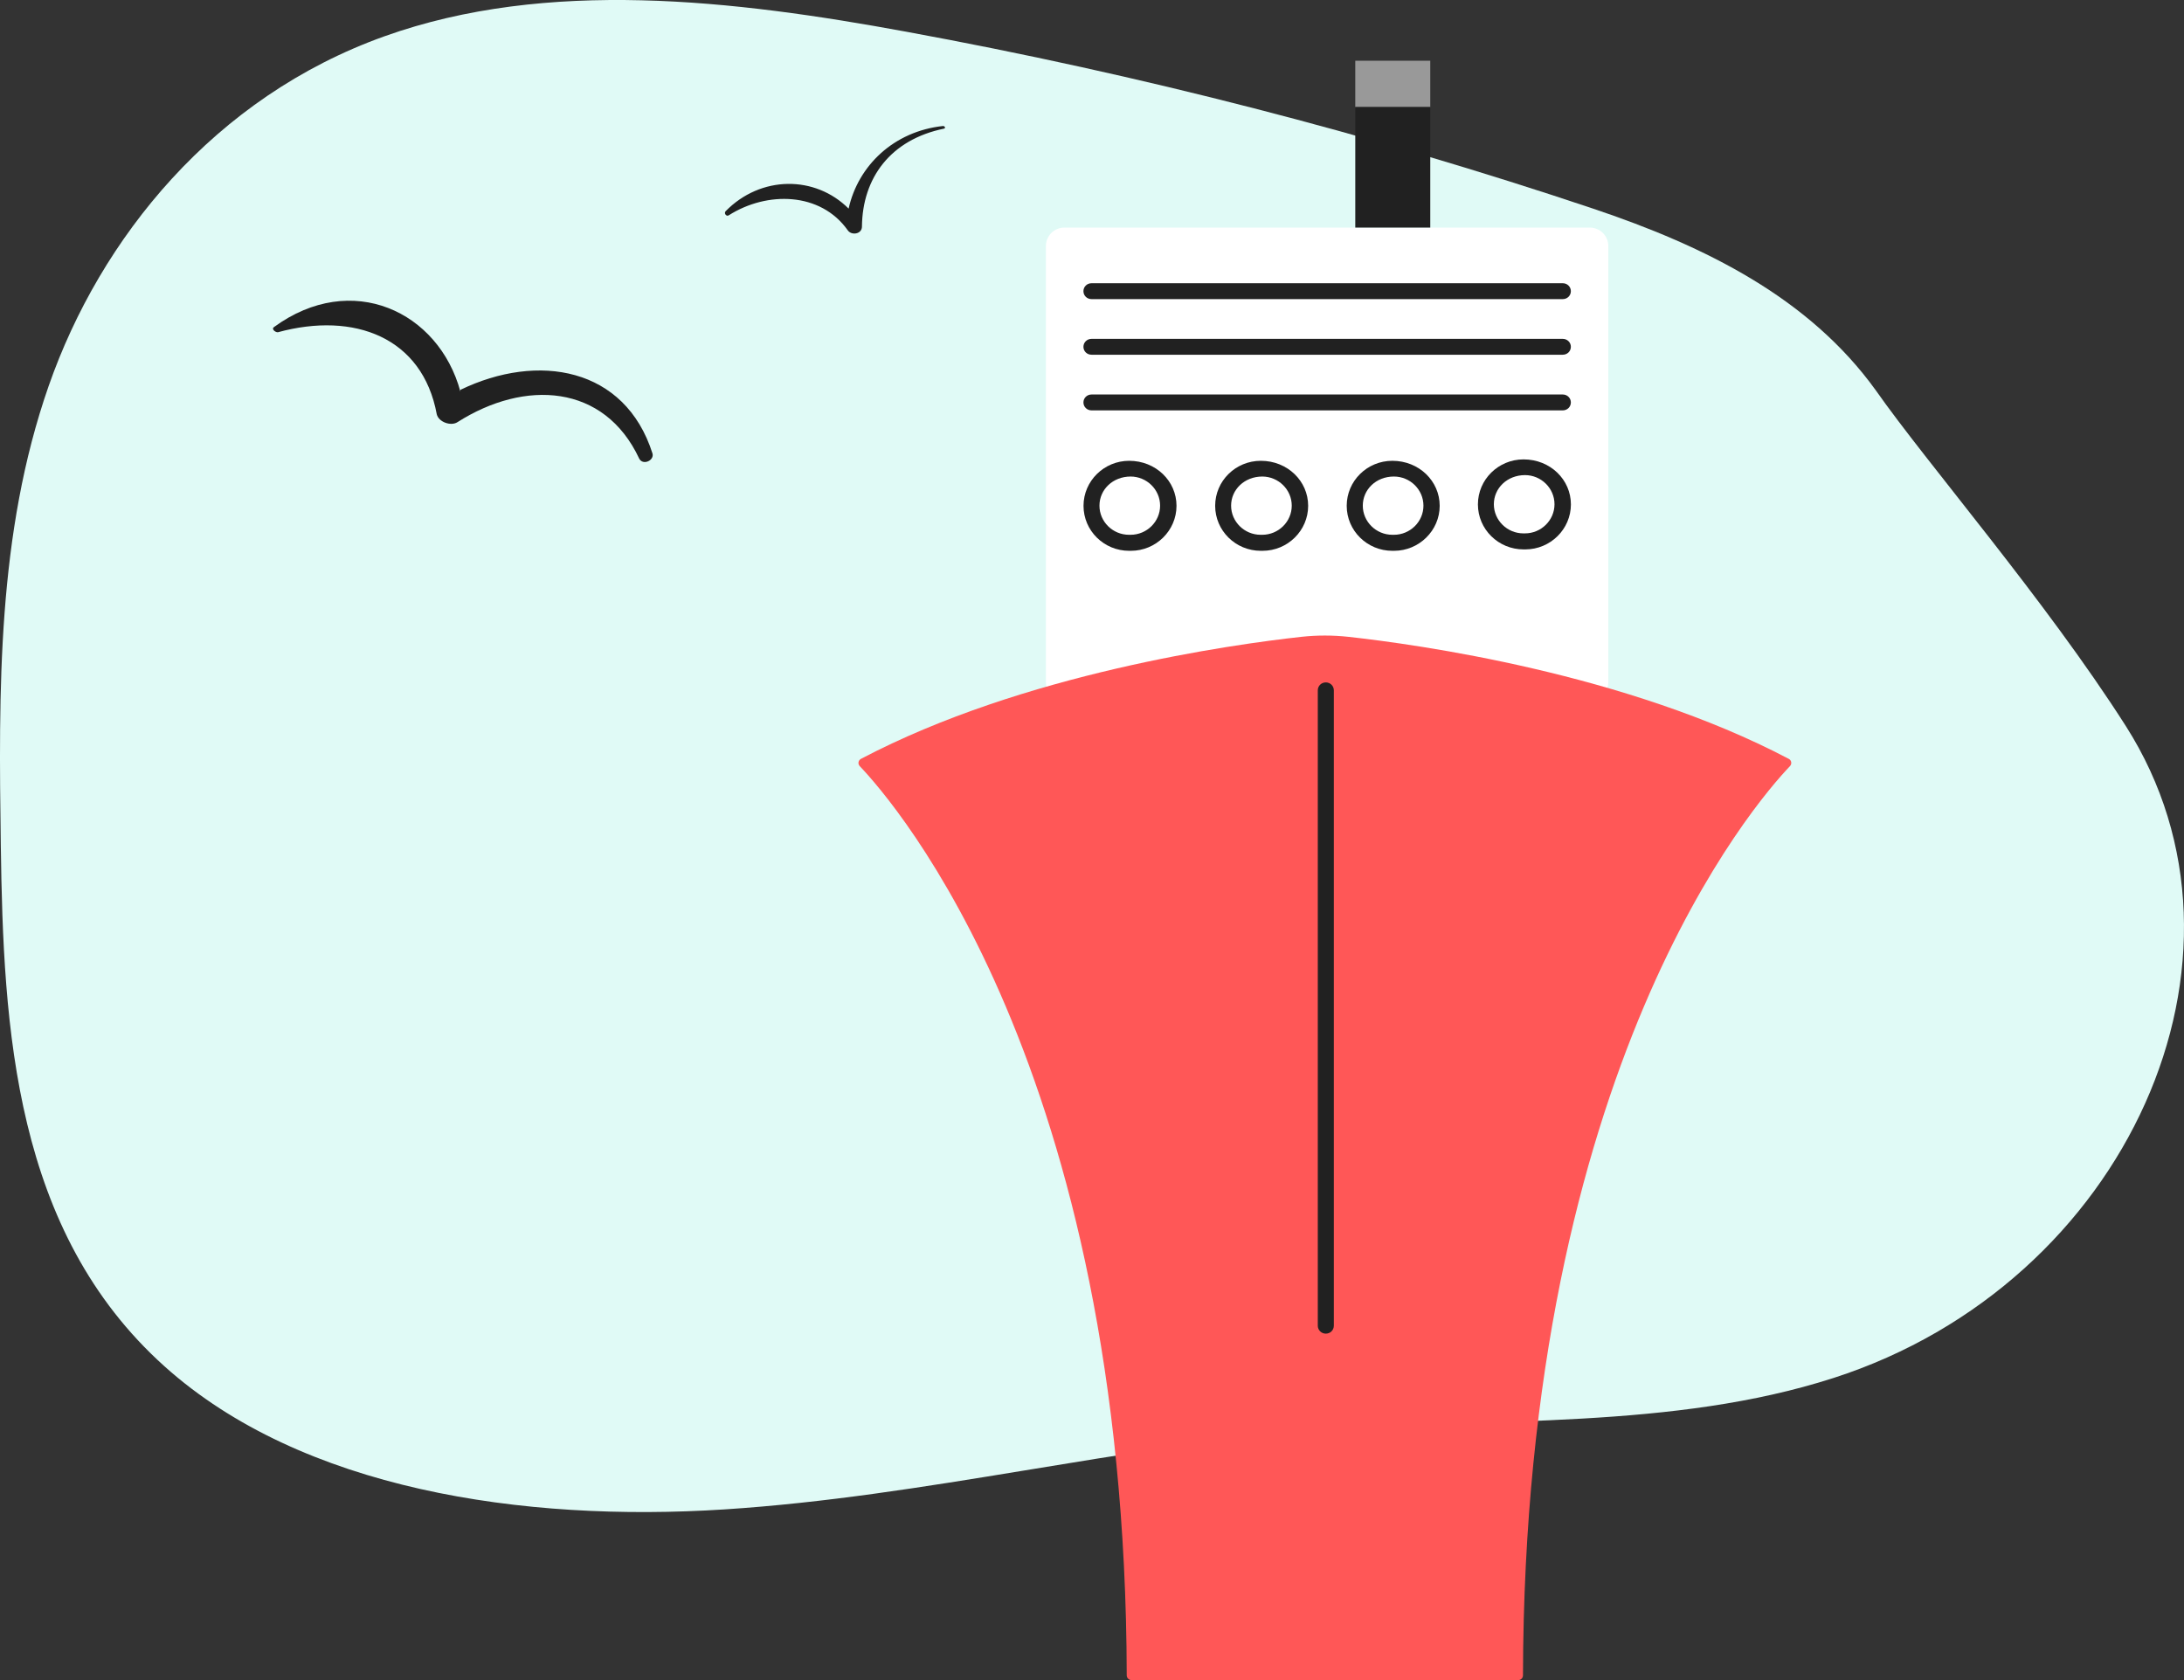 <svg width="104" height="80" viewBox="0 0 104 80" fill="none" xmlns="http://www.w3.org/2000/svg">
<rect x="0" y="0" width="104" height="80" fill="#333333" stroke="none"/>
<path d="M89.32 18.581C86.166 14.206 81.265 11.745 75.837 9.926C65.255 6.378 54.316 3.562 43.175 1.514C34.943 0 26.058 -1.042 18.311 1.727C10.205 4.624 4.783 11.325 2.319 18.374C-0.143 25.422 -0.063 32.889 0.038 40.23C0.156 48.993 0.675 58.634 7.835 65.062C14.375 70.932 24.897 72.492 34.489 71.874C44.082 71.256 53.397 68.824 62.977 68.1C71.153 67.481 79.66 68.08 87.315 65.614C101.299 61.111 108.257 45.593 101.229 34.571C97.392 28.554 91.772 22.08 89.32 18.581Z" fill="#E0FAF6"/>
<path d="M34.551 10.059C36.231 8.344 38.82 8.344 40.41 9.934C40.864 7.883 42.567 6.251 44.905 6C44.996 6 45.042 6.105 44.951 6.126C42.408 6.649 41.068 8.469 41.045 10.792C41.045 11.148 40.546 11.231 40.364 10.959C39.07 9.139 36.527 9.097 34.71 10.248C34.597 10.332 34.46 10.164 34.551 10.059Z" fill="#212121"/>
<path d="M21.924 18.563C25.619 16.777 29.765 17.483 31.071 21.594C31.162 21.926 30.621 22.175 30.441 21.843C28.773 18.272 24.988 18.064 21.789 20.099C21.474 20.307 20.888 20.099 20.798 19.725C20.122 16.071 16.878 14.825 13.228 15.822C13.093 15.822 12.913 15.656 13.048 15.573C16.743 12.874 20.888 14.825 21.924 18.646V18.563Z" fill="#212121"/>
<path d="M49.805 11.716C49.805 11.231 50.198 10.838 50.682 10.838H75.709C76.194 10.838 76.587 11.231 76.587 11.716V32.474C76.587 32.959 76.194 33.352 75.709 33.352H50.682C50.198 33.352 49.805 32.959 49.805 32.474V11.716Z" fill="white"/>
<path d="M74.419 16.891H51.976C51.762 16.891 51.592 16.724 51.592 16.514C51.592 16.303 51.762 16.136 51.976 16.136H74.419C74.633 16.136 74.803 16.303 74.803 16.514C74.803 16.724 74.633 16.891 74.419 16.891Z" fill="#212121"/>
<path d="M74.419 14.243H51.976C51.762 14.243 51.592 14.076 51.592 13.865C51.592 13.654 51.762 13.487 51.976 13.487H74.419C74.633 13.487 74.803 13.654 74.803 13.865C74.803 14.076 74.633 14.243 74.419 14.243Z" fill="#212121"/>
<path d="M68.108 2.892H64.537V5.099H68.108V2.892Z" fill="#999999"/>
<path d="M68.108 5.098H64.537V10.837H68.108V5.098Z" fill="#212121"/>
<path d="M61.976 30.323C58.685 30.686 48.741 32.059 40.999 36.134C40.867 36.206 40.838 36.373 40.941 36.482C42.593 38.211 53.596 50.843 53.654 79.775C53.654 79.898 53.757 80 53.875 80H72.302C72.427 80 72.523 79.898 72.523 79.775C72.582 50.843 83.584 38.211 85.236 36.482C85.339 36.373 85.31 36.199 85.178 36.134C77.436 32.059 67.492 30.686 64.201 30.323C63.459 30.243 62.718 30.243 61.976 30.323Z" fill="#FF5757"/>
<path d="M63.134 63.504C62.921 63.504 62.752 63.337 62.752 63.126V32.872C62.752 32.661 62.921 32.494 63.134 32.494C63.347 32.494 63.516 32.661 63.516 32.872V63.126C63.516 63.337 63.347 63.504 63.134 63.504Z" fill="#212121"/>
<path d="M53.843 26.228H53.769C52.568 26.228 51.596 25.269 51.596 24.085C51.596 22.901 52.576 21.942 53.769 21.942C55.044 21.942 56.024 22.909 56.024 24.085C56.024 25.262 55.051 26.228 53.85 26.228H53.843ZM53.843 22.691C52.988 22.691 52.355 23.315 52.355 24.078C52.355 24.841 52.988 25.465 53.762 25.465H53.836C54.609 25.465 55.243 24.841 55.243 24.078C55.243 23.315 54.609 22.691 53.836 22.691H53.843Z" fill="#212121"/>
<path d="M60.112 26.228H60.039C58.838 26.228 57.865 25.269 57.865 24.085C57.865 22.901 58.838 21.942 60.039 21.942C61.313 21.942 62.293 22.909 62.293 24.085C62.293 25.262 61.321 26.228 60.12 26.228H60.112ZM60.112 22.691C59.258 22.691 58.624 23.315 58.624 24.078C58.624 24.841 59.258 25.465 60.031 25.465H60.105C60.879 25.465 61.512 24.841 61.512 24.078C61.512 23.315 60.879 22.691 60.105 22.691H60.112Z" fill="#212121"/>
<path d="M72.624 26.161H72.55C71.35 26.161 70.377 25.202 70.377 24.018C70.377 22.834 71.35 21.875 72.55 21.875C73.825 21.875 74.805 22.841 74.805 24.018C74.805 25.195 73.832 26.161 72.632 26.161H72.624ZM72.624 22.623C71.769 22.623 71.136 23.248 71.136 24.011C71.136 24.773 71.769 25.398 72.543 25.398H72.617C73.39 25.398 74.024 24.773 74.024 24.011C74.024 23.248 73.39 22.623 72.617 22.623H72.624Z" fill="#212121"/>
<path d="M66.376 26.228H66.302C65.102 26.228 64.129 25.269 64.129 24.085C64.129 22.901 65.102 21.942 66.302 21.942C67.577 21.942 68.557 22.909 68.557 24.085C68.557 25.262 67.577 26.228 66.383 26.228H66.376ZM66.376 22.691C65.522 22.691 64.895 23.315 64.895 24.078C64.895 24.841 65.529 25.465 66.302 25.465H66.376C67.15 25.465 67.783 24.841 67.783 24.078C67.783 23.315 67.15 22.691 66.376 22.691Z" fill="#212121"/>
<path d="M74.419 19.541H51.976C51.762 19.541 51.592 19.373 51.592 19.163C51.592 18.952 51.762 18.785 51.976 18.785H74.419C74.633 18.785 74.803 18.952 74.803 19.163C74.803 19.373 74.633 19.541 74.419 19.541Z" fill="#212121"/>
</svg>
